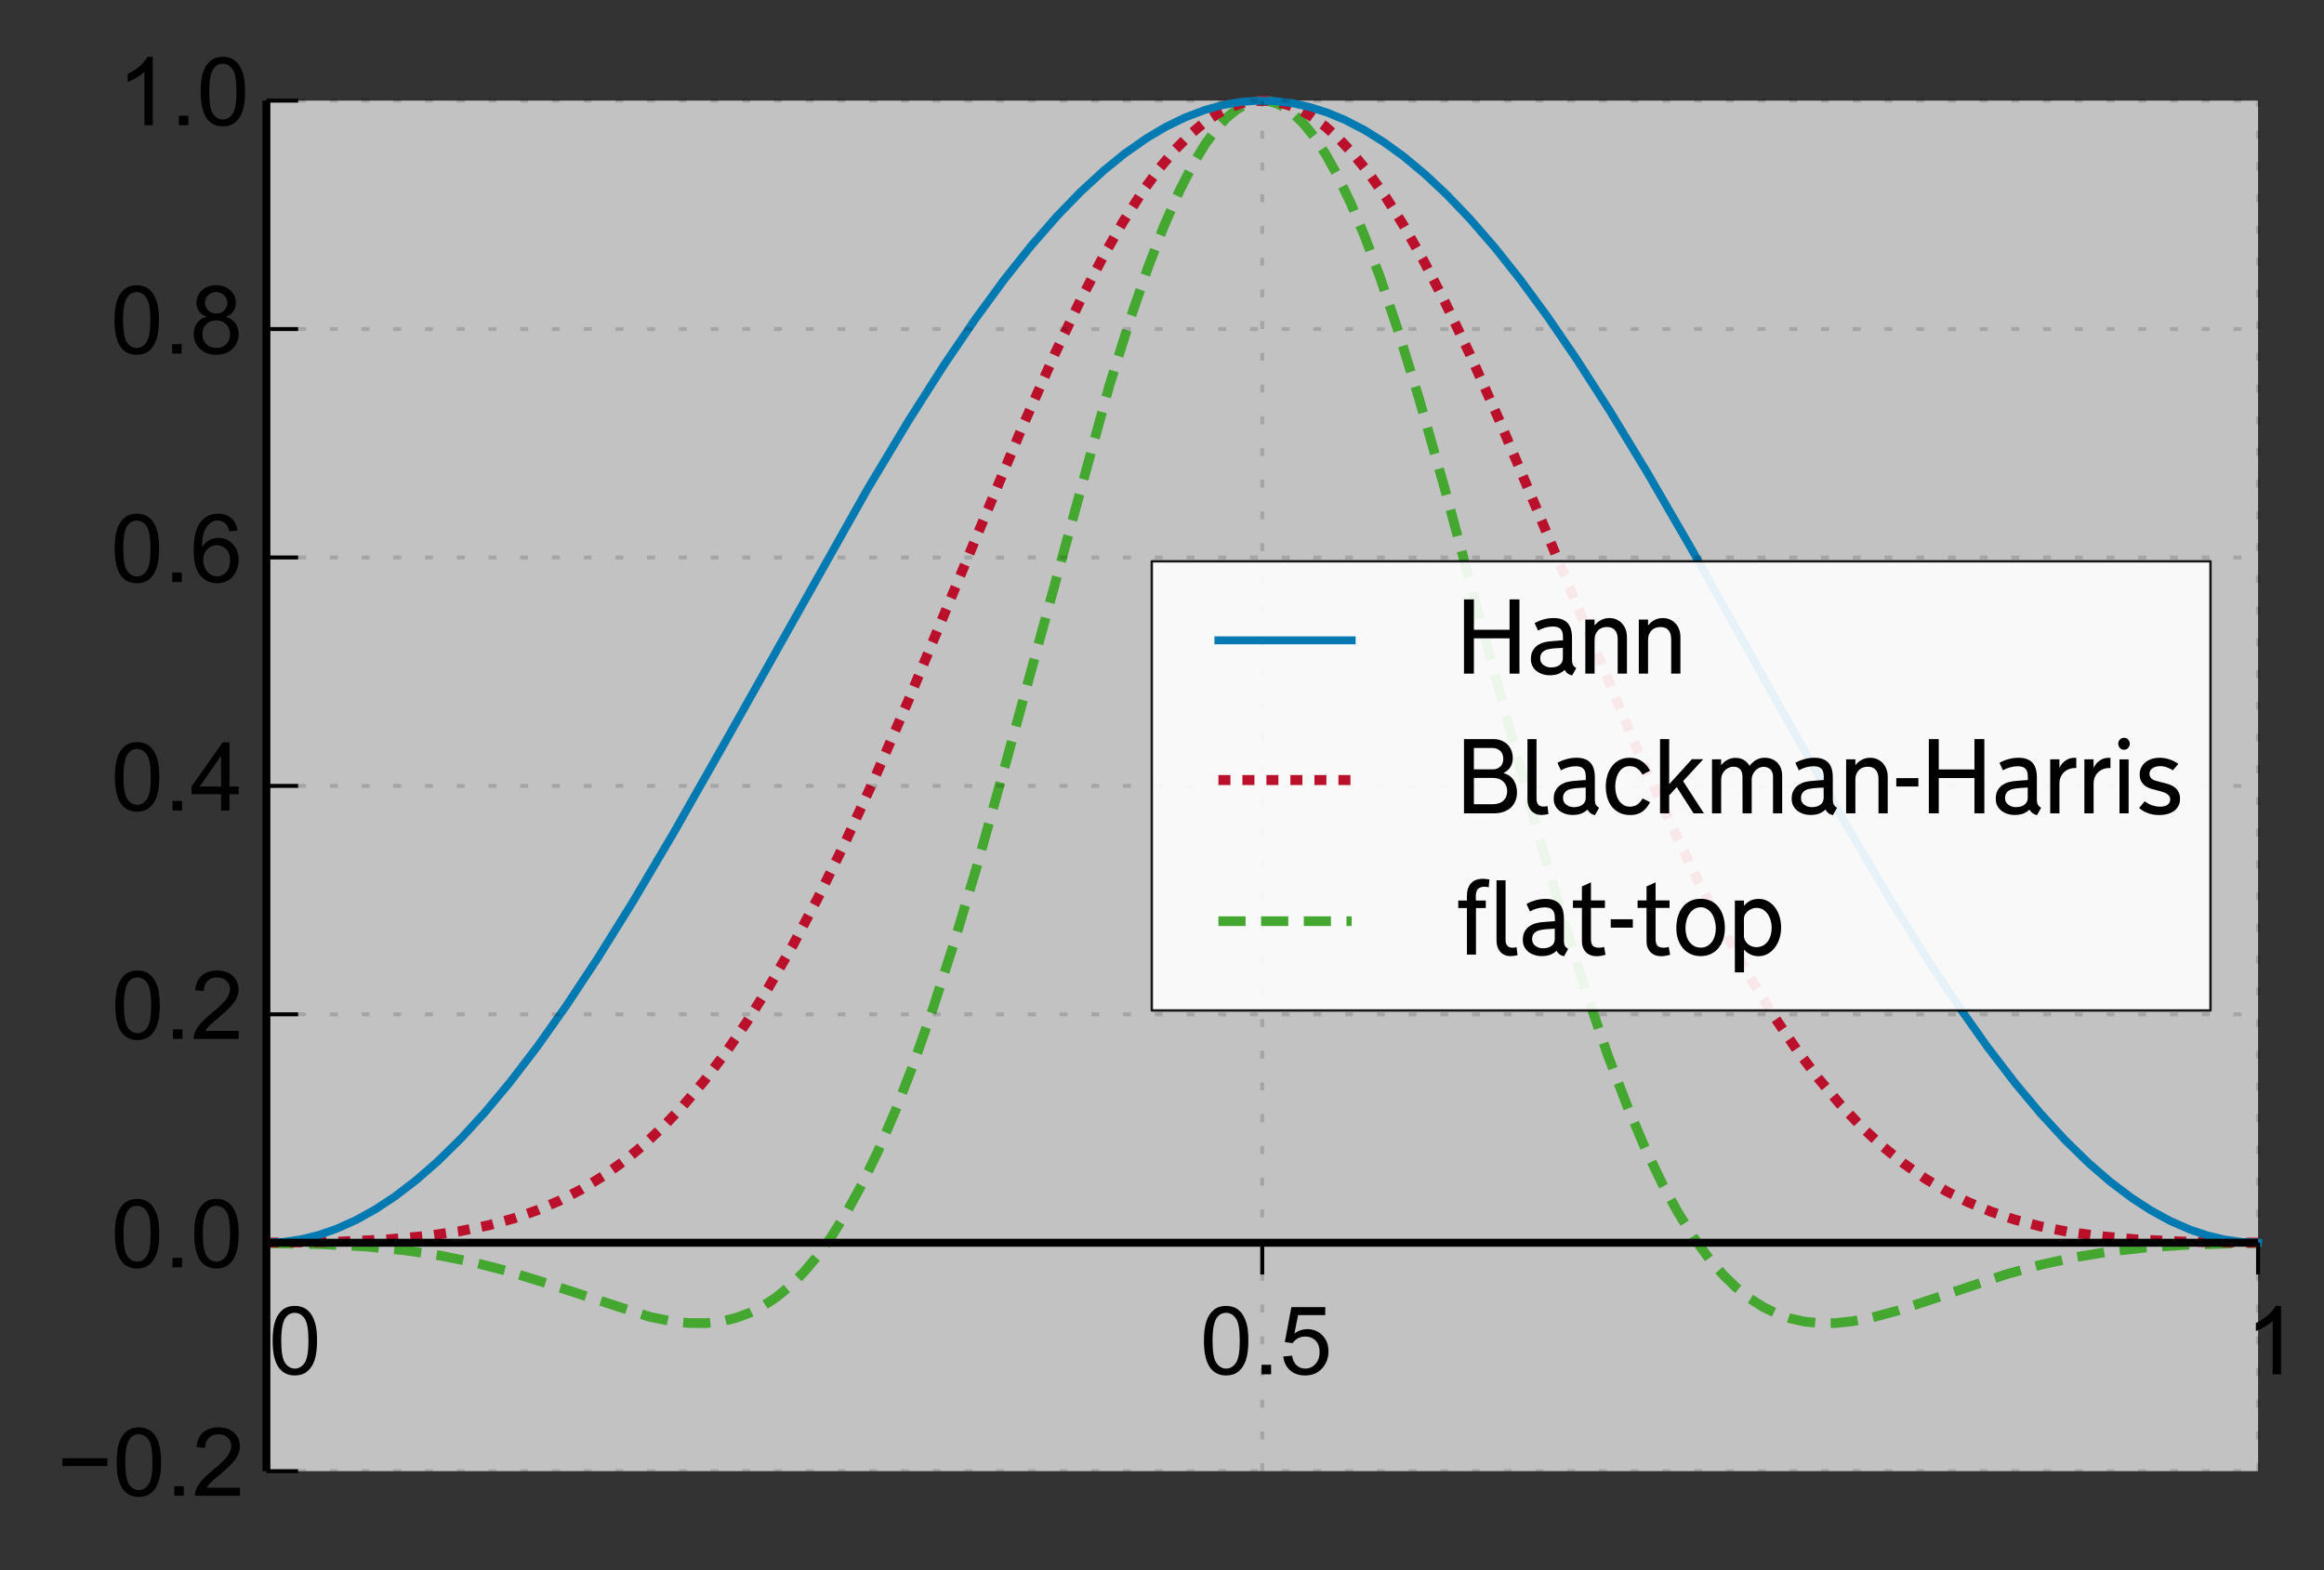 <?xml version="1.0" encoding="utf-8" standalone="no"?>
<!DOCTYPE svg PUBLIC "-//W3C//DTD SVG 1.1//EN"
  "http://www.w3.org/Graphics/SVG/1.1/DTD/svg11.dtd">
<!-- Created with matplotlib (http://matplotlib.org/) -->
<svg height="198pt" version="1.1" viewBox="0 0 293 198" width="293pt" xmlns="http://www.w3.org/2000/svg" xmlns:xlink="http://www.w3.org/1999/xlink">
 <rect x="0" y="0" width="293" height="198" fill="#333333" stroke="none"/>
 <defs>
  <style type="text/css">
*{stroke-linecap:butt;stroke-linejoin:round;}
  </style>
 </defs>
 <g id="figure_1">
  <g id="patch_1">
   <path d="
M-8.88178e-16 198.174
L293.471 198.174
L293.471 0
L-8.88178e-16 0
z
" style="fill:none;"/>
  </g>
  <g id="axes_1">
   <g id="patch_2">
    <path d="
M33.589 185.487
L284.689 185.487
L284.689 12.687
L33.589 12.687
z
" style="fill:#ffffff;opacity:0.7;"/>
   </g>
   <g id="line2d_1">
    <path clip-path="url(#pf3a29fdae1)" d="
M33.589 156.748
L40.462 156.862
L46.108 157.164
L51.017 157.641
L55.435 158.294
L59.608 159.136
L63.78 160.209
L68.444 161.651
L81.944 166.042
L84.644 166.578
L86.853 166.814
L89.062 166.818
L91.026 166.588
L92.744 166.178
L94.462 165.548
L96.18 164.678
L97.898 163.544
L99.617 162.126
L101.335 160.406
L103.053 158.367
L104.771 155.995
L106.735 152.861
L108.698 149.266
L110.662 145.205
L112.871 140.083
L115.08 134.387
L117.535 127.419
L120.235 119.043
L123.18 109.171
L126.862 96.009
L139.871 48.587
L142.571 39.983
L144.78 33.599
L146.744 28.51
L148.708 24.041
L150.426 20.685
L151.898 18.248
L153.371 16.236
L154.598 14.895
L155.826 13.866
L157.053 13.155
L158.035 12.819
L159.017 12.689
L159.998 12.767
L160.98 13.052
L161.962 13.543
L163.189 14.445
L164.417 15.662
L165.644 17.188
L167.117 19.415
L168.589 22.058
L170.308 25.64
L172.026 29.727
L173.989 34.96
L176.198 41.486
L178.898 50.232
L182.089 61.397
L186.753 78.636
L193.626 103.997
L197.062 115.83
L200.008 125.205
L202.708 133.046
L205.162 139.478
L207.371 144.665
L209.58 149.266
L211.544 152.861
L213.508 155.995
L215.471 158.679
L217.189 160.671
L218.908 162.347
L220.626 163.723
L222.344 164.818
L224.062 165.653
L225.78 166.249
L227.498 166.63
L229.462 166.83
L231.426 166.814
L233.635 166.578
L236.089 166.1
L239.28 165.233
L243.698 163.772
L253.026 160.639
L257.444 159.428
L261.617 158.518
L265.789 157.833
L270.453 157.305
L275.608 156.954
L281.744 156.768
L284.689 156.748
L284.689 156.748" style="fill:none;stroke:#44a730;stroke-dasharray:3.425,1.957;stroke-dashoffset:0.0;stroke-width:1.223;"/>
   </g>
   <g id="line2d_2">
    <path clip-path="url(#pf3a29fdae1)" d="
M33.589 156.679
L42.426 156.567
L48.808 156.279
L53.717 155.844
L57.889 155.251
L61.571 154.497
L64.762 153.624
L67.708 152.601
L70.653 151.335
L73.353 149.933
L76.053 148.273
L78.753 146.331
L81.208 144.3
L83.662 142
L86.117 139.418
L88.817 136.235
L91.517 132.685
L94.217 128.761
L96.917 124.462
L99.862 119.351
L103.053 113.338
L106.489 106.35
L110.171 98.341
L114.589 88.162
L120.971 72.807
L128.826 53.987
L132.998 44.588
L136.189 37.91
L139.135 32.251
L141.589 27.974
L144.044 24.148
L146.253 21.125
L148.217 18.796
L150.18 16.824
L151.898 15.402
L153.617 14.272
L155.089 13.541
L156.562 13.034
L158.035 12.751
L159.508 12.694
L160.98 12.864
L162.453 13.26
L163.926 13.879
L165.398 14.72
L167.117 15.976
L168.835 17.521
L170.553 19.346
L172.517 21.76
L174.726 24.875
L176.935 28.383
L179.389 32.702
L182.089 37.91
L185.28 44.588
L188.962 52.85
L193.871 64.474
L206.635 95.008
L210.808 104.263
L214.489 111.884
L217.68 118.006
L220.871 123.64
L223.817 128.386
L226.517 132.344
L229.217 135.928
L231.917 139.143
L234.617 142
L237.317 144.515
L240.017 146.706
L242.717 148.595
L245.417 150.206
L248.117 151.564
L251.062 152.787
L254.008 153.774
L257.198 154.612
L260.635 155.293
L264.562 155.844
L269.226 156.263
L274.871 156.538
L282.48 156.672
L284.689 156.679
L284.689 156.679" style="fill:none;stroke:#bb102b;stroke-dasharray:1.513,1.513;stroke-dashoffset:0.0;stroke-width:1.261;"/>
   </g>
   <g id="line2d_3">
    <path clip-path="url(#pf3a29fdae1)" d="
M33.589 156.687
L35.798 156.577
L38.008 156.248
L40.217 155.699
L42.426 154.934
L44.88 153.833
L47.335 152.47
L49.789 150.852
L52.489 148.784
L55.189 146.424
L58.135 143.528
L61.08 140.313
L64.271 136.49
L67.708 132.004
L71.389 126.811
L75.317 120.879
L79.735 113.79
L84.889 105.078
L91.517 93.4
L109.435 61.557
L114.589 52.979
L119.008 46.041
L122.935 40.267
L126.617 35.242
L130.053 30.93
L133.244 27.281
L136.189 24.237
L139.135 21.521
L141.835 19.332
L144.535 17.442
L146.989 15.989
L149.444 14.796
L151.898 13.866
L154.108 13.257
L156.317 12.867
L158.526 12.696
L160.735 12.745
L162.944 13.013
L165.153 13.501
L167.362 14.206
L169.571 15.126
L172.026 16.398
L174.48 17.927
L176.935 19.708
L179.635 21.95
L182.335 24.478
L185.28 27.549
L188.471 31.225
L191.662 35.242
L195.098 39.919
L198.78 45.297
L202.953 51.793
L207.617 59.474
L213.262 69.221
L221.608 84.134
L232.408 103.376
L238.053 112.979
L242.717 120.496
L246.889 126.811
L250.571 132.004
L254.008 136.49
L257.198 140.313
L260.389 143.782
L263.335 146.65
L266.035 148.985
L268.735 151.025
L271.189 152.618
L273.644 153.955
L276.098 155.03
L278.308 155.771
L280.517 156.295
L282.726 156.6
L284.689 156.687
L284.689 156.687" style="fill:none;stroke:#007ab0;stroke-linecap:square;"/>
   </g>
   <g id="matplotlib.axis_1">
    <g id="xtick_1">
     <g id="line2d_4">
      <path d="
M33.589 185.487
L33.589 12.687" style="fill:none;opacity:0.15;stroke:#000000;stroke-dasharray:1,3;stroke-dashoffset:0.0;stroke-width:0.5;"/>
     </g>
     <g id="line2d_5">
      <defs>
       <path d="
M0 0
L0 4" id="m741efc42ff" style="stroke:#000000;stroke-width:0.5;"/>
      </defs>
      <g>
       <use style="stroke:#000000;stroke-width:0.5;" x="33.589" xlink:href="#m741efc42ff" y="156.687"/>
      </g>
     </g>
     <g id="text_1">
      <!--   0 -->
      <defs>
       <path d="
M4.156 35.297
Q4.156 48 6.766 55.734
Q9.375 63.484 14.516 67.672
Q19.672 71.875 27.484 71.875
Q33.25 71.875 37.594 69.547
Q41.938 67.234 44.766 62.859
Q47.609 58.5 49.219 52.219
Q50.828 45.953 50.828 35.297
Q50.828 22.703 48.234 14.969
Q45.656 7.234 40.5 3
Q35.359 -1.219 27.484 -1.219
Q17.141 -1.219 11.234 6.203
Q4.156 15.141 4.156 35.297
M13.188 35.297
Q13.188 17.672 17.312 11.828
Q21.438 6 27.484 6
Q33.547 6 37.672 11.859
Q41.797 17.719 41.797 35.297
Q41.797 52.984 37.672 58.781
Q33.547 64.594 27.391 64.594
Q21.344 64.594 17.719 59.469
Q13.188 52.938 13.188 35.297" id="ArialMT-30"/>
       <path id="ArialMT-20"/>
      </defs>
      <g transform="translate(27.206 173.277)scale(0.12 -0.12)">
       <use xlink:href="#ArialMT-20"/>
       <use x="27.783" xlink:href="#ArialMT-20"/>
       <use x="55.566" xlink:href="#ArialMT-30"/>
      </g>
     </g>
    </g>
    <g id="xtick_2">
     <g id="line2d_6">
      <path d="
M159.139 185.487
L159.139 12.687" style="fill:none;opacity:0.15;stroke:#000000;stroke-dasharray:1,3;stroke-dashoffset:0.0;stroke-width:0.5;"/>
     </g>
     <g id="line2d_7">
      <g>
       <use style="stroke:#000000;stroke-width:0.5;" x="159.139" xlink:href="#m741efc42ff" y="156.687"/>
      </g>
     </g>
     <g id="text_2">
      <!-- 0.5 -->
      <defs>
       <path d="
M9.078 0
L9.078 10.016
L19.094 10.016
L19.094 0
z
" id="ArialMT-2e"/>
       <path d="
M4.156 18.75
L13.375 19.531
Q14.406 12.797 18.141 9.391
Q21.875 6 27.156 6
Q33.5 6 37.891 10.781
Q42.281 15.578 42.281 23.484
Q42.281 31 38.062 35.344
Q33.844 39.703 27 39.703
Q22.75 39.703 19.328 37.766
Q15.922 35.844 13.969 32.766
L5.719 33.844
L12.641 70.609
L48.25 70.609
L48.25 62.203
L19.672 62.203
L15.828 42.969
Q22.266 47.469 29.344 47.469
Q38.719 47.469 45.156 40.969
Q51.609 34.469 51.609 24.266
Q51.609 14.547 45.953 7.469
Q39.062 -1.219 27.156 -1.219
Q17.391 -1.219 11.203 4.25
Q5.031 9.719 4.156 18.75" id="ArialMT-35"/>
      </defs>
      <g transform="translate(151.289 173.277)scale(0.12 -0.12)">
       <use xlink:href="#ArialMT-30"/>
       <use x="55.615" xlink:href="#ArialMT-2e"/>
       <use x="83.398" xlink:href="#ArialMT-35"/>
      </g>
     </g>
    </g>
    <g id="xtick_3">
     <g id="line2d_8">
      <path d="
M284.689 185.487
L284.689 12.687" style="fill:none;opacity:0.15;stroke:#000000;stroke-dasharray:1,3;stroke-dashoffset:0.0;stroke-width:0.5;"/>
     </g>
     <g id="line2d_9">
      <g>
       <use style="stroke:#000000;stroke-width:0.5;" x="284.689" xlink:href="#m741efc42ff" y="156.687"/>
      </g>
     </g>
     <g id="text_3">
      <!-- 1 -->
      <defs>
       <path d="
M37.25 0
L28.469 0
L28.469 56
Q25.297 52.984 20.141 49.953
Q14.984 46.922 10.891 45.406
L10.891 53.906
Q18.266 57.375 23.781 62.297
Q29.297 67.234 31.594 71.875
L37.25 71.875
z
" id="ArialMT-31"/>
      </defs>
      <g transform="translate(283.108 173.277)scale(0.12 -0.12)">
       <use xlink:href="#ArialMT-31"/>
      </g>
     </g>
    </g>
   </g>
   <g id="matplotlib.axis_2">
    <g id="ytick_1">
     <g id="line2d_10">
      <path clip-path="url(#pf3a29fdae1)" d="
M33.589 185.487
L284.689 185.487" style="fill:none;opacity:0.15;stroke:#000000;stroke-dasharray:1,3;stroke-dashoffset:0.0;stroke-width:0.5;"/>
     </g>
     <g id="line2d_11">
      <defs>
       <path d="
M0 0
L4 0" id="m728421d6d4" style="stroke:#000000;stroke-width:0.5;"/>
      </defs>
      <g>
       <use style="stroke:#000000;stroke-width:0.5;" x="33.589" xlink:href="#m728421d6d4" y="185.487"/>
      </g>
     </g>
     <g id="text_4">
      <!-- −0.2 -->
      <defs>
       <path d="
M52.828 31.203
L5.562 31.203
L5.562 39.406
L52.828 39.406
z
" id="ArialMT-2212"/>
       <path d="
M50.344 8.453
L50.344 0
L3.031 0
Q2.938 3.172 4.047 6.109
Q5.859 10.938 9.828 15.625
Q13.812 20.312 21.344 26.469
Q33.016 36.031 37.109 41.625
Q41.219 47.219 41.219 52.203
Q41.219 57.422 37.469 61
Q33.734 64.594 27.734 64.594
Q21.391 64.594 17.578 60.781
Q13.766 56.984 13.719 50.25
L4.688 51.172
Q5.609 61.281 11.656 66.578
Q17.719 71.875 27.938 71.875
Q38.234 71.875 44.234 66.156
Q50.25 60.453 50.25 52
Q50.25 47.703 48.484 43.547
Q46.734 39.406 42.656 34.812
Q38.578 30.219 29.109 22.219
Q21.188 15.578 18.938 13.203
Q16.703 10.844 15.234 8.453
z
" id="ArialMT-32"/>
      </defs>
      <g transform="translate(7.2 188.589)scale(0.12 -0.12)">
       <use xlink:href="#ArialMT-2212"/>
       <use x="58.398" xlink:href="#ArialMT-30"/>
       <use x="114.014" xlink:href="#ArialMT-2e"/>
       <use x="141.797" xlink:href="#ArialMT-32"/>
      </g>
     </g>
    </g>
    <g id="ytick_2">
     <g id="line2d_12">
      <path clip-path="url(#pf3a29fdae1)" d="
M33.589 156.687
L284.689 156.687" style="fill:none;opacity:0.15;stroke:#000000;stroke-dasharray:1,3;stroke-dashoffset:0.0;stroke-width:0.5;"/>
     </g>
     <g id="line2d_13">
      <g>
       <use style="stroke:#000000;stroke-width:0.5;" x="33.589" xlink:href="#m728421d6d4" y="156.687"/>
      </g>
     </g>
     <g id="text_5">
      <!-- 0.0 -->
      <g transform="translate(13.982 159.789)scale(0.12 -0.12)">
       <use xlink:href="#ArialMT-30"/>
       <use x="55.615" xlink:href="#ArialMT-2e"/>
       <use x="83.398" xlink:href="#ArialMT-30"/>
      </g>
     </g>
    </g>
    <g id="ytick_3">
     <g id="line2d_14">
      <path clip-path="url(#pf3a29fdae1)" d="
M33.589 127.887
L284.689 127.887" style="fill:none;opacity:0.15;stroke:#000000;stroke-dasharray:1,3;stroke-dashoffset:0.0;stroke-width:0.5;"/>
     </g>
     <g id="line2d_15">
      <g>
       <use style="stroke:#000000;stroke-width:0.5;" x="33.589" xlink:href="#m728421d6d4" y="127.887"/>
      </g>
     </g>
     <g id="text_6">
      <!-- 0.2 -->
      <g transform="translate(14.04 130.989)scale(0.12 -0.12)">
       <use xlink:href="#ArialMT-30"/>
       <use x="55.615" xlink:href="#ArialMT-2e"/>
       <use x="83.398" xlink:href="#ArialMT-32"/>
      </g>
     </g>
    </g>
    <g id="ytick_4">
     <g id="line2d_16">
      <path clip-path="url(#pf3a29fdae1)" d="
M33.589 99.087
L284.689 99.087" style="fill:none;opacity:0.15;stroke:#000000;stroke-dasharray:1,3;stroke-dashoffset:0.0;stroke-width:0.5;"/>
     </g>
     <g id="line2d_17">
      <g>
       <use style="stroke:#000000;stroke-width:0.5;" x="33.589" xlink:href="#m728421d6d4" y="99.087"/>
      </g>
     </g>
     <g id="text_7">
      <!-- 0.4 -->
      <defs>
       <path d="
M32.328 0
L32.328 17.141
L1.266 17.141
L1.266 25.203
L33.938 71.578
L41.109 71.578
L41.109 25.203
L50.781 25.203
L50.781 17.141
L41.109 17.141
L41.109 0
z

M32.328 25.203
L32.328 57.469
L9.906 25.203
z
" id="ArialMT-34"/>
      </defs>
      <g transform="translate(13.988 102.189)scale(0.12 -0.12)">
       <use xlink:href="#ArialMT-30"/>
       <use x="55.615" xlink:href="#ArialMT-2e"/>
       <use x="83.398" xlink:href="#ArialMT-34"/>
      </g>
     </g>
    </g>
    <g id="ytick_5">
     <g id="line2d_18">
      <path clip-path="url(#pf3a29fdae1)" d="
M33.589 70.287
L284.689 70.287" style="fill:none;opacity:0.15;stroke:#000000;stroke-dasharray:1,3;stroke-dashoffset:0.0;stroke-width:0.5;"/>
     </g>
     <g id="line2d_19">
      <g>
       <use style="stroke:#000000;stroke-width:0.5;" x="33.589" xlink:href="#m728421d6d4" y="70.287"/>
      </g>
     </g>
     <g id="text_8">
      <!-- 0.6 -->
      <defs>
       <path d="
M49.75 54.047
L41.016 53.375
Q39.844 58.547 37.703 60.891
Q34.125 64.656 28.906 64.656
Q24.703 64.656 21.531 62.312
Q17.391 59.281 14.984 53.469
Q12.594 47.656 12.5 36.922
Q15.672 41.75 20.266 44.094
Q24.859 46.438 29.891 46.438
Q38.672 46.438 44.844 39.969
Q51.031 33.5 51.031 23.25
Q51.031 16.5 48.125 10.719
Q45.219 4.938 40.141 1.859
Q35.062 -1.219 28.609 -1.219
Q17.625 -1.219 10.688 6.859
Q3.766 14.938 3.766 33.5
Q3.766 54.25 11.422 63.672
Q18.109 71.875 29.438 71.875
Q37.891 71.875 43.281 67.141
Q48.688 62.406 49.75 54.047
M13.875 23.188
Q13.875 18.656 15.797 14.5
Q17.719 10.359 21.188 8.172
Q24.656 6 28.469 6
Q34.031 6 38.031 10.484
Q42.047 14.984 42.047 22.703
Q42.047 30.125 38.078 34.391
Q34.125 38.672 28.125 38.672
Q22.172 38.672 18.016 34.391
Q13.875 30.125 13.875 23.188" id="ArialMT-36"/>
      </defs>
      <g transform="translate(13.957 73.389)scale(0.12 -0.12)">
       <use xlink:href="#ArialMT-30"/>
       <use x="55.615" xlink:href="#ArialMT-2e"/>
       <use x="83.398" xlink:href="#ArialMT-36"/>
      </g>
     </g>
    </g>
    <g id="ytick_6">
     <g id="line2d_20">
      <path clip-path="url(#pf3a29fdae1)" d="
M33.589 41.487
L284.689 41.487" style="fill:none;opacity:0.15;stroke:#000000;stroke-dasharray:1,3;stroke-dashoffset:0.0;stroke-width:0.5;"/>
     </g>
     <g id="line2d_21">
      <g>
       <use style="stroke:#000000;stroke-width:0.5;" x="33.589" xlink:href="#m728421d6d4" y="41.487"/>
      </g>
     </g>
     <g id="text_9">
      <!-- 0.8 -->
      <defs>
       <path d="
M17.672 38.812
Q12.203 40.828 9.562 44.531
Q6.938 48.25 6.938 53.422
Q6.938 61.234 12.547 66.547
Q18.172 71.875 27.484 71.875
Q36.859 71.875 42.578 66.422
Q48.297 60.984 48.297 53.172
Q48.297 48.188 45.672 44.5
Q43.062 40.828 37.75 38.812
Q44.344 36.672 47.781 31.875
Q51.219 27.094 51.219 20.453
Q51.219 11.281 44.719 5.031
Q38.234 -1.219 27.641 -1.219
Q17.047 -1.219 10.547 5.047
Q4.047 11.328 4.047 20.703
Q4.047 27.688 7.594 32.391
Q11.141 37.109 17.672 38.812
M15.922 53.719
Q15.922 48.641 19.188 45.406
Q22.469 42.188 27.688 42.188
Q32.766 42.188 36.016 45.375
Q39.266 48.578 39.266 53.219
Q39.266 58.062 35.906 61.359
Q32.562 64.656 27.594 64.656
Q22.562 64.656 19.234 61.422
Q15.922 58.203 15.922 53.719
M13.094 20.656
Q13.094 16.891 14.875 13.375
Q16.656 9.859 20.172 7.922
Q23.688 6 27.734 6
Q34.031 6 38.125 10.047
Q42.234 14.109 42.234 20.359
Q42.234 26.703 38.016 30.859
Q33.797 35.016 27.438 35.016
Q21.234 35.016 17.156 30.906
Q13.094 26.812 13.094 20.656" id="ArialMT-38"/>
      </defs>
      <g transform="translate(13.935 44.589)scale(0.12 -0.12)">
       <use xlink:href="#ArialMT-30"/>
       <use x="55.615" xlink:href="#ArialMT-2e"/>
       <use x="83.398" xlink:href="#ArialMT-38"/>
      </g>
     </g>
    </g>
    <g id="ytick_7">
     <g id="line2d_22">
      <path clip-path="url(#pf3a29fdae1)" d="
M33.589 12.687
L284.689 12.687" style="fill:none;opacity:0.15;stroke:#000000;stroke-dasharray:1,3;stroke-dashoffset:0.0;stroke-width:0.5;"/>
     </g>
     <g id="line2d_23">
      <g>
       <use style="stroke:#000000;stroke-width:0.5;" x="33.589" xlink:href="#m728421d6d4" y="12.687"/>
      </g>
     </g>
     <g id="text_10">
      <!-- 1.0 -->
      <g transform="translate(14.79 15.789)scale(0.12 -0.12)">
       <use xlink:href="#ArialMT-31"/>
       <use x="55.615" xlink:href="#ArialMT-2e"/>
       <use x="83.398" xlink:href="#ArialMT-30"/>
      </g>
     </g>
    </g>
   </g>
   <g id="patch_3">
    <path d="
M33.589 156.687
L284.689 156.687" style="fill:none;stroke:#000000;"/>
   </g>
   <g id="patch_4">
    <path d="
M33.589 185.487
L33.589 12.687" style="fill:none;stroke:#000000;"/>
   </g>
   <g id="legend_1">
    <g id="patch_5">
     <path d="
M145.212 127.401
L278.689 127.401
L278.689 70.774
L145.212 70.774
L145.212 127.401
z
" style="fill:#ffffff;opacity:0.9;stroke:#000000;stroke-width:0.3;"/>
    </g>
    <g id="line2d_24">
     <path d="
M153.612 80.734
L170.412 80.734" style="fill:none;stroke:#007ab0;stroke-linecap:square;"/>
    </g>
    <g id="line2d_25"/>
    <g id="text_11">
     <!-- Hann -->
     <defs>
      <path d="
M50.203 0
L40.5 0
L40.5 36.203
Q40.5 42.406 37.594 45.703
Q34.703 49 29.297 49
Q27 49 24.641 48.297
Q22.297 47.594 20.438 45.938
Q18.594 44.297 17.391 41.688
Q16.203 39.094 16.203 35.297
L16.203 0
L6.5 0
L6.5 56.797
L16.203 56.797
L16.203 50.594
Q19.406 54.594 23.344 56.5
Q27.297 58.406 31.703 58.406
Q35.797 58.406 39.188 56.906
Q42.594 55.406 45.047 52.75
Q47.5 50.094 48.844 46.438
Q50.203 42.797 50.203 38.5
z
" id="TransportNew-Light-6e"/>
      <path d="
M66.297 0
L55.906 0
L55.906 37.094
L18.406 37.094
L18.406 0
L8 0
L8 78
L18.406 78
L18.406 46.094
L55.906 46.094
L55.906 78
L66.297 78
z
" id="TransportNew-Light-48"/>
      <path d="
M51.703 5.906
L47.297 -1.906
Q44.406 -1.203 42.75 0.047
Q41.094 1.297 39.406 3.906
Q36.594 1.203 32.891 -0.25
Q29.203 -1.703 23.703 -1.703
Q19.797 -1.703 16.25 -0.547
Q12.703 0.594 9.953 2.75
Q7.203 4.906 5.594 8.047
Q4 11.203 4 15.297
Q4 21.094 6.25 24.641
Q8.5 28.203 11.594 30.141
Q14.703 32.094 18.047 32.891
Q21.406 33.703 23.594 33.906
Q24.797 34 26.438 34.141
Q28.094 34.297 29.938 34.438
Q31.797 34.594 33.797 34.75
Q35.797 34.906 37.703 35
L37.703 38.406
Q37.703 44.406 35.141 46.953
Q32.594 49.5 27 49.5
Q23.203 49.5 19.047 48.344
Q14.906 47.203 11.5 45.203
L7.906 53.094
Q12.406 55.594 17.5 57
Q22.594 58.406 28 58.406
Q37.594 58.406 42.391 53.344
Q47.203 48.297 47.203 37.703
L47.203 14.797
Q47.203 11 48.297 9.047
Q49.406 7.094 51.703 5.906
M37.594 16.203
L37.594 27.094
Q34.406 26.906 31.547 26.75
Q28.703 26.594 26.906 26.406
Q24.594 26.094 22.297 25.641
Q20 25.203 18.094 24.094
Q16.203 23 15 21.047
Q13.797 19.094 13.797 15.906
Q13.797 13.406 14.891 11.656
Q16 9.906 17.641 8.75
Q19.297 7.594 21.297 7.047
Q23.297 6.5 25.094 6.5
Q30.797 6.5 34.188 9.094
Q37.594 11.703 37.594 16.203" id="TransportNew-Light-61"/>
     </defs>
     <g transform="translate(183.612 84.934)scale(0.12 -0.12)">
      <use xlink:href="#TransportNew-Light-48"/>
      <use x="74.3" xlink:href="#TransportNew-Light-61"/>
      <use x="129" xlink:href="#TransportNew-Light-6e"/>
      <use x="185.2" xlink:href="#TransportNew-Light-6e"/>
     </g>
    </g>
    <g id="line2d_26">
     <path d="
M153.612 98.349
L170.412 98.349" style="fill:none;stroke:#bb102b;stroke-dasharray:1.513,1.513;stroke-dashoffset:0.0;stroke-width:1.261;"/>
    </g>
    <g id="line2d_27"/>
    <g id="text_12">
     <!-- Blackman-Harris -->
     <defs>
      <path d="
M26.203 28.203
L3 28.203
L3 37
L26.203 37
z
" id="TransportNew-Light-2d"/>
      <path d="
M18.297 73.094
Q18.297 70.5 16.547 68.641
Q14.797 66.797 12.297 66.797
Q9.703 66.797 7.953 68.641
Q6.203 70.5 6.203 73.094
Q6.203 75.703 7.953 77.547
Q9.703 79.406 12.297 79.406
Q14.797 79.406 16.547 77.547
Q18.297 75.703 18.297 73.094
M17.094 0
L7.5 0
L7.5 56.703
L17.094 56.703
z
" id="TransportNew-Light-69"/>
      <path d="
M50.5 11.703
Q47.203 5.203 42.25 1.703
Q37.297 -1.797 29.703 -1.797
Q23.406 -1.797 18.594 0.5
Q13.797 2.797 10.547 6.797
Q7.297 10.797 5.641 16.297
Q4 21.797 4 28.297
Q4 34.094 5.547 39.547
Q7.094 45 10.25 49.203
Q13.406 53.406 18.094 55.906
Q22.797 58.406 29.203 58.406
Q36.406 58.406 41.797 54.844
Q47.203 51.297 50.5 44.797
L42.5 40.703
Q40.406 44.594 37.156 47.094
Q33.906 49.594 29.094 49.594
Q24.906 49.594 22 47.547
Q19.094 45.5 17.297 42.344
Q15.5 39.203 14.703 35.391
Q13.906 31.594 13.906 28
Q13.906 24.297 14.797 20.547
Q15.703 16.797 17.594 13.797
Q19.5 10.797 22.453 8.891
Q25.406 7 29.406 7
Q34 7 37.297 9.391
Q40.594 11.797 42.594 15.703
z
" id="TransportNew-Light-63"/>
      <path d="
M46.5 15.203
Q46.5 10.906 44.75 7.703
Q43 4.5 40.047 2.391
Q37.094 0.297 33.141 -0.75
Q29.203 -1.797 24.797 -1.797
Q18.797 -1.797 13.438 -0.047
Q8.094 1.703 3.5 5.594
L9.406 12.703
Q13.203 9.703 17.453 8.344
Q21.703 7 25.203 7
Q27.406 7 29.406 7.391
Q31.406 7.797 32.906 8.688
Q34.406 9.594 35.297 11.094
Q36.203 12.594 36.203 14.797
Q36.203 16.406 35.391 17.75
Q34.594 19.094 33.344 20.047
Q32.094 21 30.438 21.703
Q28.797 22.406 27.094 22.906
L17.203 25.5
Q14.594 26.203 12.25 27.391
Q9.906 28.594 8.094 30.438
Q6.297 32.297 5.188 34.844
Q4.094 37.406 4.094 40.703
Q4.094 45 5.844 48.344
Q7.594 51.703 10.438 53.891
Q13.297 56.094 17.047 57.25
Q20.797 58.406 24.906 58.406
Q30.297 58.406 35.344 56.75
Q40.406 55.094 44.703 51.906
L39 45.203
Q36.406 46.906 32.953 48.25
Q29.5 49.594 25.703 49.594
Q23.5 49.594 21.453 49.094
Q19.406 48.594 17.844 47.594
Q16.297 46.594 15.344 45.047
Q14.406 43.5 14.406 41.406
Q14.406 39.094 16 37.094
Q17.594 35.094 21.797 34
L32.203 31.297
Q35.094 30.5 37.688 29.297
Q40.297 28.094 42.25 26.188
Q44.203 24.297 45.344 21.594
Q46.5 18.906 46.5 15.203" id="TransportNew-Light-73"/>
      <path d="
M33.906 47.594
L33 47.594
Q29.797 47.703 26.75 46.641
Q23.703 45.594 21.344 43.5
Q19 41.406 17.594 38.297
Q16.203 35.203 16.203 31.203
L16.203 0
L6.5 0
L6.5 56.797
L16.203 56.797
L16.203 47.703
Q18.703 53.094 23.297 55.938
Q27.906 58.797 33.906 58.297
z
" id="TransportNew-Light-72"/>
      <path d="
M63.703 21.906
Q63.703 17.297 62.141 13.297
Q60.594 9.297 57.547 6.344
Q54.5 3.406 50 1.703
Q45.5 0 39.5 0
L8 0
L8 78
L39 78
Q43.5 78 47.25 76.5
Q51 75 53.703 72.344
Q56.406 69.703 57.844 66
Q59.297 62.297 59.297 58
Q59.297 52.594 56.75 48.594
Q54.203 44.594 49.406 42.297
Q56.203 40.594 59.953 35.188
Q63.703 29.797 63.703 21.906
M49.297 57.203
Q49.297 59.297 48.688 61.391
Q48.094 63.5 46.641 65.094
Q45.203 66.703 42.844 67.703
Q40.5 68.703 37 68.703
L18.406 68.703
L18.406 46.203
L38 46.203
Q41 46.203 43.141 47.141
Q45.297 48.094 46.641 49.594
Q48 51.094 48.641 53.094
Q49.297 55.094 49.297 57.203
M53.406 23.406
Q53.406 26.406 52.344 28.953
Q51.297 31.5 49.344 33.344
Q47.406 35.203 44.75 36.203
Q42.094 37.203 38.906 37.203
L18.406 37.203
L18.406 9.594
L38 9.594
Q45.406 9.594 49.406 13.344
Q53.406 17.094 53.406 23.406" id="TransportNew-Light-42"/>
      <path d="
M80.203 39.406
L80.203 0
L70.594 0
L70.594 38.5
Q70.594 41.203 69.797 43.141
Q69 45.094 67.641 46.344
Q66.297 47.594 64.438 48.25
Q62.594 48.906 60.594 48.906
Q58.5 48.906 56.297 47.953
Q54.094 47 52.297 45.203
Q50.5 43.406 49.344 40.906
Q48.203 38.406 48.203 35.297
L48.203 0
L38.594 0
L38.5 38.594
Q38.5 43.703 36 46.344
Q33.5 49 29 49
Q26.5 49 24.203 48
Q21.906 47 20.094 45.203
Q18.297 43.406 17.188 40.906
Q16.094 38.406 16.094 35.297
L16.094 0
L6.5 0
L6.5 56.797
L16.094 56.797
L16.094 50.594
Q19.594 54.797 23.344 56.547
Q27.094 58.297 31.203 58.297
Q36 58.297 39.75 56.188
Q43.5 54.094 45.906 49.906
Q49.594 54.5 53.438 56.453
Q57.297 58.406 61.797 58.406
Q66.094 58.406 69.5 57
Q72.906 55.594 75.297 53.094
Q77.703 50.594 78.953 47.094
Q80.203 43.594 80.203 39.406" id="TransportNew-Light-6d"/>
      <path d="
M52.594 0
L41.703 0
L24 27.594
L16.094 18.906
L16.094 0
L6.5 0
L6.5 78
L16.094 78
L16.094 30.594
L40 56.906
L51.906 56.906
L30.703 33.797
z
" id="TransportNew-Light-6b"/>
      <path d="
M28.594 -0.703
Q26.594 -1.203 24.891 -1.453
Q23.203 -1.703 21 -1.703
Q17.703 -1.703 15 -0.5
Q12.297 0.703 10.391 2.844
Q8.5 5 7.5 7.953
Q6.5 10.906 6.5 14.406
L6.5 78
L16 78
L16 15.297
Q16 11.406 17.797 9.25
Q19.594 7.094 23.203 7.094
Q24.5 7.094 25.453 7.25
Q26.406 7.406 27.5 7.703
z
" id="TransportNew-Light-6c"/>
     </defs>
     <g transform="translate(183.612 102.549)scale(0.12 -0.12)">
      <use xlink:href="#TransportNew-Light-42"/>
      <use x="68.2" xlink:href="#TransportNew-Light-6c"/>
      <use x="98.3" xlink:href="#TransportNew-Light-61"/>
      <use x="153" xlink:href="#TransportNew-Light-63"/>
      <use x="207.5" xlink:href="#TransportNew-Light-6b"/>
      <use x="262.1" xlink:href="#TransportNew-Light-6d"/>
      <use x="348.3" xlink:href="#TransportNew-Light-61"/>
      <use x="403" xlink:href="#TransportNew-Light-6e"/>
      <use x="459.2" xlink:href="#TransportNew-Light-2d"/>
      <use x="488.4" xlink:href="#TransportNew-Light-48"/>
      <use x="562.7" xlink:href="#TransportNew-Light-61"/>
      <use x="617.4" xlink:href="#TransportNew-Light-72"/>
      <use x="653.3" xlink:href="#TransportNew-Light-72"/>
      <use x="689.2" xlink:href="#TransportNew-Light-69"/>
      <use x="713.8" xlink:href="#TransportNew-Light-73"/>
     </g>
    </g>
    <g id="line2d_28">
     <path d="
M153.612 116.145
L170.412 116.145" style="fill:none;stroke:#44a730;stroke-dasharray:3.425,1.957;stroke-dashoffset:0.0;stroke-width:1.223;"/>
    </g>
    <g id="line2d_29"/>
    <g id="text_13">
     <!-- flat-top -->
     <defs>
      <path d="
M34.703 78.797
L34 70.5
Q32.203 71.203 29.703 71.203
Q24.594 71.203 22.391 68.547
Q20.203 65.906 20.406 59.297
L20.594 56.703
L30.906 56.703
L30.906 48.797
L20.594 48.797
L20.594 -0.094
L11.094 -0.094
L11.094 48.797
L2 48.797
L2 56.703
L11.094 56.703
L11.094 61.703
Q11.094 70.094 15.391 74.797
Q19.703 79.5 27.797 79.5
Q29.5 79.5 31.25 79.344
Q33 79.203 34.703 78.797" id="TransportNew-Light-66"/>
      <path d="
M36.203 -0.297
Q34.203 -0.797 32.047 -1.297
Q29.906 -1.797 26.5 -1.797
Q23.406 -1.797 20.656 -0.797
Q17.906 0.203 15.844 2.203
Q13.797 4.203 12.594 7.141
Q11.406 10.094 11.406 14.094
L11.406 48.906
L2 48.906
L2 56.797
L11.406 56.797
L11.406 71.5
L20.906 75.797
L20.906 56.797
L35.594 56.797
L35.594 48.906
L20.906 48.906
L20.906 16.297
Q20.906 11.094 22.953 9.094
Q25 7.094 29.406 7.094
Q32 7.094 34.703 7.906
z
" id="TransportNew-Light-74"/>
      <path d="
M55 27.703
Q55 21.203 53.203 15.797
Q51.406 10.406 48.094 6.5
Q44.797 2.594 40.094 0.438
Q35.406 -1.703 29.594 -1.703
Q23.797 -1.703 19.094 0.438
Q14.406 2.594 11.047 6.5
Q7.703 10.406 5.844 15.75
Q4 21.094 4 27.594
Q4 34.406 5.703 40.047
Q7.406 45.703 10.656 49.797
Q13.906 53.906 18.656 56.203
Q23.406 58.5 29.594 58.5
Q35.703 58.5 40.453 56.203
Q45.203 53.906 48.391 49.797
Q51.594 45.703 53.297 40.047
Q55 34.406 55 27.703
M45.5 27.594
Q45.5 31.703 44.453 35.641
Q43.406 39.594 41.406 42.688
Q39.406 45.797 36.453 47.688
Q33.5 49.594 29.594 49.594
Q25.703 49.594 22.703 47.688
Q19.703 45.797 17.641 42.688
Q15.594 39.594 14.594 35.641
Q13.594 31.703 13.594 27.594
Q13.594 23.406 14.641 19.703
Q15.703 16 17.75 13.25
Q19.797 10.5 22.797 8.844
Q25.797 7.203 29.594 7.203
Q33.406 7.203 36.344 8.844
Q39.297 10.5 41.344 13.25
Q43.406 16 44.453 19.703
Q45.5 23.406 45.5 27.594" id="TransportNew-Light-6f"/>
      <path d="
M55.094 28.297
Q55.094 22.203 53.344 16.75
Q51.594 11.297 48.438 7.141
Q45.297 3 40.891 0.594
Q36.5 -1.797 31.203 -1.797
Q26.797 -1.797 22.938 0
Q19.094 1.797 16.094 5.203
L16.094 -18.797
L6.5 -18.797
L6.5 56.703
L16.094 56.703
L16.094 51.094
Q19.297 54.906 23 56.656
Q26.703 58.406 31.5 58.406
Q37 58.406 41.391 55.906
Q45.797 53.406 48.844 49.25
Q51.906 45.094 53.5 39.641
Q55.094 34.203 55.094 28.297
M45.203 28.094
Q45.203 31.703 44.203 35.453
Q43.203 39.203 41.203 42.203
Q39.203 45.203 36.203 47.094
Q33.203 49 29.203 49
Q27.406 49 25.156 48.297
Q22.906 47.594 20.844 46.141
Q18.797 44.703 17.391 42.453
Q16 40.203 16 37
L16 19.906
Q16 16.906 17.25 14.656
Q18.5 12.406 20.344 10.844
Q22.203 9.297 24.5 8.5
Q26.797 7.703 28.906 7.703
Q32.906 7.703 36 9.344
Q39.094 11 41.094 13.797
Q43.094 16.594 44.141 20.297
Q45.203 24 45.203 28.094" id="TransportNew-Light-70"/>
     </defs>
     <g transform="translate(183.612 120.345)scale(0.12 -0.12)">
      <use xlink:href="#TransportNew-Light-66"/>
      <use x="35.7" xlink:href="#TransportNew-Light-6c"/>
      <use x="65.8" xlink:href="#TransportNew-Light-61"/>
      <use x="120.5" xlink:href="#TransportNew-Light-74"/>
      <use x="159.2" xlink:href="#TransportNew-Light-2d"/>
      <use x="188.4" xlink:href="#TransportNew-Light-74"/>
      <use x="227.1" xlink:href="#TransportNew-Light-6f"/>
      <use x="286.1" xlink:href="#TransportNew-Light-70"/>
     </g>
    </g>
   </g>
  </g>
 </g>
 <defs>
  <clipPath id="pf3a29fdae1">
   <rect height="173.8" width="252.1" x="33.589" y="11.687"/>
  </clipPath>
 </defs>
</svg>

